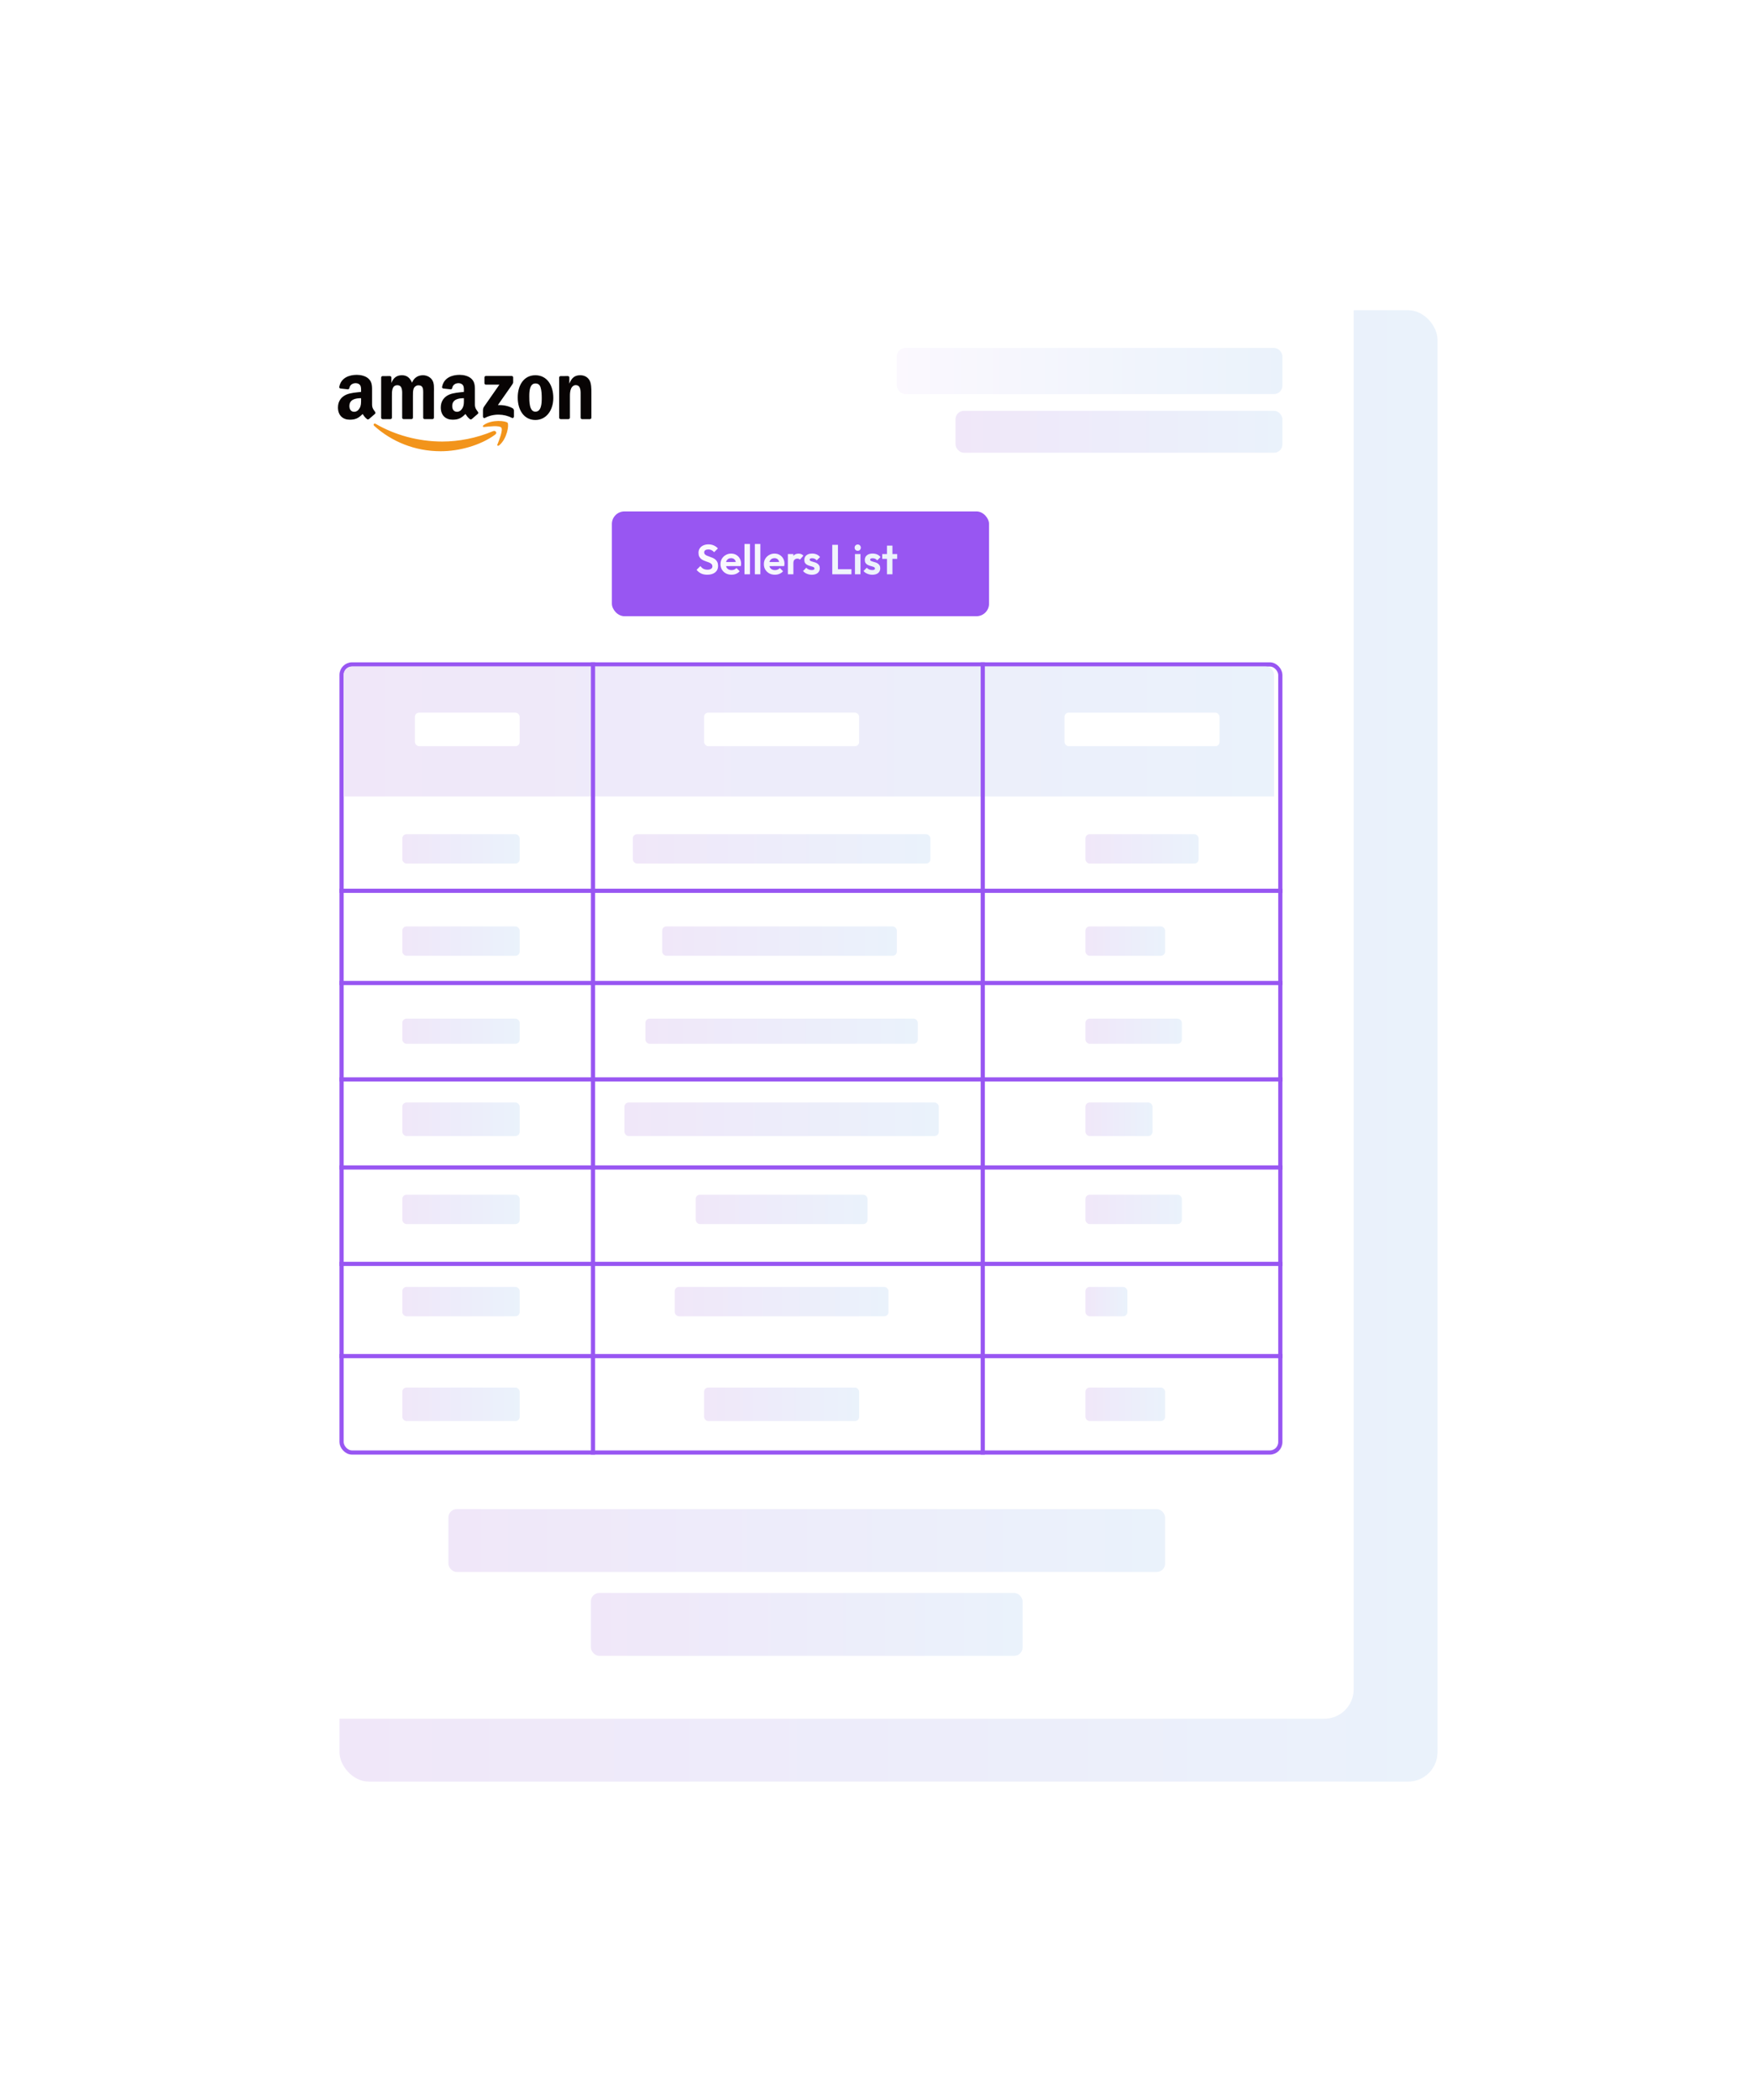 <svg width="419" height="501" viewBox="0 0 419 501" fill="none" xmlns="http://www.w3.org/2000/svg">
<g filter="url(#filter0_d_1811_3586)">
<rect x="96" y="88" width="263" height="353" rx="7" fill="white"/>
<rect x="81" y="74" width="262" height="351" rx="7" fill="url(#paint0_linear_1811_3586)"/>
<rect x="60" y="60" width="263" height="350" rx="7" fill="white"/>
<rect x="81.5" y="158.5" width="224" height="188" rx="2.5" stroke="#9856F2"/>
<path d="M82 161C82 159.895 82.895 159 84 159H302C303.105 159 304 159.895 304 161V190H82V161Z" fill="url(#paint1_linear_1811_3586)"/>
<line x1="141.5" y1="158" x2="141.5" y2="347" stroke="#9856F2"/>
<line x1="234.5" y1="158" x2="234.5" y2="347" stroke="#9856F2"/>
<line x1="81" y1="212.5" x2="306" y2="212.5" stroke="#9856F2"/>
<line x1="81" y1="234.5" x2="306" y2="234.5" stroke="#9856F2"/>
<line x1="81" y1="257.5" x2="306" y2="257.5" stroke="#9856F2"/>
<line x1="81" y1="278.5" x2="306" y2="278.5" stroke="#9856F2"/>
<line x1="81" y1="301.5" x2="306" y2="301.5" stroke="#9856F2"/>
<line x1="81" y1="323.5" x2="306" y2="323.5" stroke="#9856F2"/>
<rect x="214" y="83" width="92" height="11" rx="2" fill="url(#paint2_linear_1811_3586)"/>
<rect x="107" y="360" width="171" height="15" rx="2" fill="url(#paint3_linear_1811_3586)"/>
<rect x="141" y="380" width="103" height="15" rx="2" fill="url(#paint4_linear_1811_3586)"/>
<rect x="228" y="98" width="78" height="10" rx="2" fill="url(#paint5_linear_1811_3586)"/>
<rect x="96" y="199" width="28" height="7" rx="1" fill="url(#paint6_linear_1811_3586)"/>
<rect x="259" y="199" width="27" height="7" rx="1" fill="url(#paint7_linear_1811_3586)"/>
<rect x="151" y="199" width="71" height="7" rx="1" fill="url(#paint8_linear_1811_3586)"/>
<rect x="96" y="221" width="28" height="7" rx="1" fill="url(#paint9_linear_1811_3586)"/>
<rect x="259" y="221" width="19" height="7" rx="1" fill="url(#paint10_linear_1811_3586)"/>
<rect x="158" y="221" width="56" height="7" rx="1" fill="url(#paint11_linear_1811_3586)"/>
<rect x="96" y="243" width="28" height="6" rx="1" fill="url(#paint12_linear_1811_3586)"/>
<rect x="259" y="243" width="23" height="6" rx="1" fill="url(#paint13_linear_1811_3586)"/>
<rect x="154" y="243" width="65" height="6" rx="1" fill="url(#paint14_linear_1811_3586)"/>
<rect x="96" y="263" width="28" height="8" rx="1" fill="url(#paint15_linear_1811_3586)"/>
<rect x="259" y="263" width="16" height="8" rx="1" fill="url(#paint16_linear_1811_3586)"/>
<rect x="149" y="263" width="75" height="8" rx="1" fill="url(#paint17_linear_1811_3586)"/>
<rect x="96" y="285" width="28" height="7" rx="1" fill="url(#paint18_linear_1811_3586)"/>
<rect x="259" y="285" width="23" height="7" rx="1" fill="url(#paint19_linear_1811_3586)"/>
<rect x="166" y="285" width="41" height="7" rx="1" fill="url(#paint20_linear_1811_3586)"/>
<rect x="96" y="307" width="28" height="7" rx="1" fill="url(#paint21_linear_1811_3586)"/>
<rect x="259" y="307" width="10" height="7" rx="1" fill="url(#paint22_linear_1811_3586)"/>
<rect x="161" y="307" width="51" height="7" rx="1" fill="url(#paint23_linear_1811_3586)"/>
<rect x="96" y="331" width="28" height="8" rx="1" fill="url(#paint24_linear_1811_3586)"/>
<rect x="259" y="331" width="19" height="8" rx="1" fill="url(#paint25_linear_1811_3586)"/>
<rect x="168" y="331" width="37" height="8" rx="1" fill="url(#paint26_linear_1811_3586)"/>
<rect x="146" y="122" width="90" height="25" rx="3" fill="#9856F2"/>
<path fill-rule="evenodd" clip-rule="evenodd" d="M122.306 97.382C121.232 96.778 119.981 96.601 118.798 96.628L121.984 92.079C122.279 91.67 122.446 91.412 122.447 91.215L122.448 90.038C122.447 89.834 122.29 89.691 122.093 89.691L115.941 89.692C115.751 89.691 115.594 89.831 115.593 90.039V91.412C115.595 91.617 115.752 91.757 115.949 91.757L119.163 91.758L115.471 97.054C115.246 97.394 115.242 97.775 115.242 97.998V99.39C115.242 99.592 115.466 99.822 115.68 99.708C117.774 98.596 120.287 98.704 122.18 99.696C122.412 99.817 122.633 99.584 122.633 99.382V97.918C122.614 97.72 122.549 97.518 122.306 97.382ZM100.904 89.514C99.804 89.514 98.773 90.08 98.319 91.293C97.795 90.08 97.061 89.514 95.89 89.514C94.737 89.514 93.881 90.08 93.427 91.293H93.392V90.039C93.38 89.864 93.234 89.726 93.052 89.716L91.309 89.717C91.109 89.717 90.948 89.871 90.948 90.063L90.946 99.669C90.961 99.839 91.103 99.973 91.281 99.985H93.153C93.352 99.985 93.514 99.83 93.514 99.639L93.514 94.547C93.514 93.436 93.462 91.899 94.807 91.899C96.135 91.899 95.96 93.476 95.96 94.547L95.962 99.639C95.962 99.824 96.11 99.972 96.298 99.984H98.168C98.367 99.984 98.528 99.83 98.528 99.639V94.547C98.528 94.001 98.511 93.193 98.703 92.708C98.895 92.223 99.367 91.92 99.821 91.92C100.363 91.92 100.782 92.102 100.922 92.748C101.009 93.132 100.974 94.143 100.974 94.547L100.975 99.639C100.975 99.824 101.123 99.972 101.311 99.984H103.18C103.379 99.984 103.541 99.83 103.541 99.639L103.543 93.577C103.543 92.546 103.665 91.374 103.071 90.566C102.547 89.838 101.691 89.514 100.904 89.514ZM127.744 89.514C125.036 89.514 123.533 91.839 123.533 94.83C123.533 97.802 125.019 100.187 127.744 100.187C130.364 100.187 132.024 97.862 132.024 94.931C132.024 91.9 130.522 89.514 127.744 89.514ZM127.744 98.206C126.277 98.206 126.294 95.7 126.294 94.527C126.294 93.355 126.381 91.475 127.761 91.475C128.355 91.475 128.775 91.738 128.984 92.405C129.229 93.173 129.264 94.143 129.264 94.952C129.264 96.185 129.194 98.206 127.744 98.206ZM140.62 90.647C140.096 89.818 139.275 89.514 138.436 89.514C137.144 89.514 136.41 90.141 135.886 91.455H135.851V89.986C135.816 89.837 135.682 89.725 135.518 89.716L133.782 89.717C133.594 89.717 133.439 89.855 133.423 90.03L133.426 99.639C133.426 99.824 133.574 99.972 133.762 99.985H135.626C135.826 99.985 135.988 99.831 135.991 99.639V94.466C135.991 93.82 136.026 93.233 136.288 92.647C136.498 92.183 136.916 91.879 137.371 91.879C138.664 91.879 138.542 93.415 138.542 94.466V99.682C138.562 99.846 138.702 99.974 138.875 99.985H140.751C140.936 99.985 141.089 99.853 141.11 99.682V93.638C141.11 92.708 141.11 91.415 140.62 90.647ZM113.315 96.49V93.575C113.315 92.339 113.403 91.204 112.492 90.353C111.775 89.665 110.584 89.421 109.674 89.421C107.893 89.421 105.905 90.086 105.488 92.287C105.444 92.521 105.614 92.644 105.768 92.678L107.582 92.875C107.751 92.866 107.874 92.699 107.907 92.531C108.063 91.772 108.697 91.406 109.411 91.406C109.796 91.406 110.234 91.549 110.462 91.893C110.724 92.278 110.689 92.805 110.689 93.25V93.493C109.604 93.615 108.185 93.696 107.17 94.142C105.997 94.648 105.174 95.681 105.174 97.201C105.174 99.145 106.4 100.118 107.975 100.118C109.306 100.118 110.034 99.804 111.061 98.757C111.401 99.249 111.512 99.488 112.134 100.004C112.274 100.079 112.452 100.072 112.576 99.961L112.58 99.965C112.954 99.632 113.633 99.042 114.016 98.722C114.168 98.597 114.141 98.395 114.022 98.225C113.68 97.752 113.315 97.367 113.315 96.49ZM110.339 97.383C110.041 97.91 109.569 98.233 109.044 98.233C108.326 98.233 107.905 97.686 107.905 96.876C107.905 95.283 109.335 94.992 110.689 94.992V95.398C110.689 96.127 110.707 96.734 110.339 97.383ZM88.781 96.49V93.575C88.781 92.339 88.868 91.204 87.958 90.353C87.24 89.665 86.049 89.421 85.139 89.421C83.358 89.421 81.37 90.086 80.954 92.287C80.909 92.521 81.08 92.644 81.233 92.678L83.047 92.875C83.216 92.866 83.34 92.699 83.372 92.531C83.528 91.772 84.162 91.406 84.876 91.406C85.261 91.406 85.699 91.549 85.927 91.893C86.189 92.278 86.154 92.805 86.154 93.25V93.493C85.069 93.615 83.65 93.696 82.635 94.142C81.462 94.648 80.639 95.681 80.639 97.201C80.639 99.145 81.865 100.118 83.44 100.118C84.771 100.118 85.499 99.804 86.526 98.757C86.866 99.249 86.977 99.488 87.599 100.004C87.738 100.079 87.917 100.072 88.041 99.961L88.045 99.965C88.419 99.632 89.099 99.042 89.481 98.722C89.633 98.597 89.606 98.395 89.487 98.225C89.145 97.752 88.781 97.367 88.781 96.49ZM85.804 97.383C85.507 97.91 85.034 98.233 84.509 98.233C83.791 98.233 83.371 97.686 83.371 96.876C83.371 95.283 84.801 94.992 86.154 94.992V95.398C86.154 96.127 86.172 96.734 85.804 97.383Z" fill="#080404"/>
<path fill-rule="evenodd" clip-rule="evenodd" d="M117.644 102.851C113.705 104.522 109.424 105.33 105.53 105.33C99.758 105.33 94.168 103.746 89.649 101.116C89.254 100.886 88.96 101.293 89.289 101.589C93.478 105.372 99.014 107.644 105.161 107.644C109.547 107.644 114.641 106.265 118.155 103.672C118.736 103.243 118.238 102.599 117.644 102.851ZM121.116 100.858C120.733 100.386 117.438 99.978 115.427 101.39C115.117 101.608 115.171 101.907 115.513 101.866C116.646 101.731 119.167 101.427 119.617 102.003C120.067 102.578 119.117 104.95 118.693 106.009C118.565 106.329 118.84 106.459 119.13 106.216C121.015 104.639 121.502 101.336 121.116 100.858Z" fill="#F2941B"/>
<path d="M168.76 137.1C168.193 137.1 167.707 137.003 167.3 136.81C166.9 136.617 166.537 136.327 166.21 135.94L167.11 135.04C167.317 135.313 167.557 135.527 167.83 135.68C168.103 135.827 168.437 135.9 168.83 135.9C169.183 135.9 169.463 135.83 169.67 135.69C169.883 135.55 169.99 135.357 169.99 135.11C169.99 134.897 169.93 134.723 169.81 134.59C169.69 134.457 169.53 134.343 169.33 134.25C169.137 134.157 168.92 134.073 168.68 134C168.447 133.92 168.21 133.83 167.97 133.73C167.737 133.63 167.52 133.507 167.32 133.36C167.127 133.207 166.97 133.013 166.85 132.78C166.73 132.54 166.67 132.24 166.67 131.88C166.67 131.453 166.773 131.09 166.98 130.79C167.187 130.49 167.47 130.26 167.83 130.1C168.19 129.94 168.597 129.86 169.05 129.86C169.53 129.86 169.963 129.95 170.35 130.13C170.737 130.31 171.053 130.543 171.3 130.83L170.4 131.73C170.193 131.503 169.98 131.337 169.76 131.23C169.547 131.123 169.303 131.07 169.03 131.07C168.717 131.07 168.47 131.13 168.29 131.25C168.11 131.37 168.02 131.543 168.02 131.77C168.02 131.963 168.08 132.12 168.2 132.24C168.32 132.36 168.477 132.463 168.67 132.55C168.87 132.637 169.087 132.72 169.32 132.8C169.56 132.88 169.797 132.97 170.03 133.07C170.27 133.17 170.487 133.3 170.68 133.46C170.88 133.62 171.04 133.827 171.16 134.08C171.28 134.327 171.34 134.633 171.34 135C171.34 135.653 171.11 136.167 170.65 136.54C170.19 136.913 169.56 137.1 168.76 137.1ZM174.544 137.1C174.038 137.1 173.588 136.993 173.194 136.78C172.801 136.56 172.488 136.26 172.254 135.88C172.028 135.5 171.914 135.067 171.914 134.58C171.914 134.1 172.024 133.673 172.244 133.3C172.471 132.92 172.778 132.62 173.164 132.4C173.551 132.173 173.981 132.06 174.454 132.06C174.921 132.06 175.331 132.167 175.684 132.38C176.044 132.587 176.324 132.873 176.524 133.24C176.731 133.6 176.834 134.01 176.834 134.47C176.834 134.557 176.828 134.647 176.814 134.74C176.808 134.827 176.791 134.927 176.764 135.04L172.704 135.05V134.07L176.154 134.06L175.624 134.47C175.611 134.183 175.558 133.943 175.464 133.75C175.378 133.557 175.248 133.41 175.074 133.31C174.908 133.203 174.701 133.15 174.454 133.15C174.194 133.15 173.968 133.21 173.774 133.33C173.581 133.443 173.431 133.607 173.324 133.82C173.224 134.027 173.174 134.273 173.174 134.56C173.174 134.853 173.228 135.11 173.334 135.33C173.448 135.543 173.608 135.71 173.814 135.83C174.021 135.943 174.261 136 174.534 136C174.781 136 175.004 135.96 175.204 135.88C175.404 135.793 175.578 135.667 175.724 135.5L176.494 136.27C176.261 136.543 175.974 136.75 175.634 136.89C175.301 137.03 174.938 137.1 174.544 137.1ZM177.644 137V129.77H178.954V137H177.644ZM180.115 137V129.77H181.425V137H180.115ZM184.896 137.1C184.389 137.1 183.939 136.993 183.546 136.78C183.153 136.56 182.839 136.26 182.606 135.88C182.379 135.5 182.266 135.067 182.266 134.58C182.266 134.1 182.376 133.673 182.596 133.3C182.823 132.92 183.129 132.62 183.516 132.4C183.903 132.173 184.333 132.06 184.806 132.06C185.273 132.06 185.683 132.167 186.036 132.38C186.396 132.587 186.676 132.873 186.876 133.24C187.083 133.6 187.186 134.01 187.186 134.47C187.186 134.557 187.179 134.647 187.166 134.74C187.159 134.827 187.143 134.927 187.116 135.04L183.056 135.05V134.07L186.506 134.06L185.976 134.47C185.963 134.183 185.909 133.943 185.816 133.75C185.729 133.557 185.599 133.41 185.426 133.31C185.259 133.203 185.053 133.15 184.806 133.15C184.546 133.15 184.319 133.21 184.126 133.33C183.933 133.443 183.783 133.607 183.676 133.82C183.576 134.027 183.526 134.273 183.526 134.56C183.526 134.853 183.579 135.11 183.686 135.33C183.799 135.543 183.959 135.71 184.166 135.83C184.373 135.943 184.613 136 184.886 136C185.133 136 185.356 135.96 185.556 135.88C185.756 135.793 185.929 135.667 186.076 135.5L186.846 136.27C186.613 136.543 186.326 136.75 185.986 136.89C185.653 137.03 185.289 137.1 184.896 137.1ZM187.996 137V132.17H189.306V137H187.996ZM189.306 134.33L188.796 133.99C188.856 133.397 189.029 132.93 189.316 132.59C189.603 132.243 190.016 132.07 190.556 132.07C190.789 132.07 190.999 132.11 191.186 132.19C191.373 132.263 191.543 132.387 191.696 132.56L190.876 133.5C190.803 133.42 190.713 133.36 190.606 133.32C190.506 133.28 190.389 133.26 190.256 133.26C189.976 133.26 189.746 133.35 189.566 133.53C189.393 133.703 189.306 133.97 189.306 134.33ZM193.709 137.11C193.435 137.11 193.165 137.073 192.899 137C192.639 136.927 192.399 136.827 192.179 136.7C191.959 136.567 191.769 136.407 191.609 136.22L192.389 135.43C192.555 135.617 192.749 135.757 192.969 135.85C193.189 135.943 193.432 135.99 193.699 135.99C193.912 135.99 194.072 135.96 194.179 135.9C194.292 135.84 194.349 135.75 194.349 135.63C194.349 135.497 194.289 135.393 194.169 135.32C194.055 135.247 193.905 135.187 193.719 135.14C193.532 135.087 193.335 135.03 193.129 134.97C192.929 134.903 192.735 134.82 192.549 134.72C192.362 134.613 192.209 134.47 192.089 134.29C191.975 134.103 191.919 133.863 191.919 133.57C191.919 133.263 191.992 132.997 192.139 132.77C192.292 132.543 192.509 132.367 192.789 132.24C193.069 132.113 193.399 132.05 193.779 132.05C194.179 132.05 194.539 132.12 194.859 132.26C195.185 132.4 195.455 132.61 195.669 132.89L194.879 133.68C194.732 133.5 194.565 133.37 194.379 133.29C194.199 133.21 194.002 133.17 193.789 133.17C193.595 133.17 193.445 133.2 193.339 133.26C193.239 133.32 193.189 133.403 193.189 133.51C193.189 133.63 193.245 133.723 193.359 133.79C193.479 133.857 193.632 133.917 193.819 133.97C194.005 134.017 194.199 134.073 194.399 134.14C194.605 134.2 194.799 134.287 194.979 134.4C195.165 134.513 195.315 134.663 195.429 134.85C195.549 135.037 195.609 135.277 195.609 135.57C195.609 136.043 195.439 136.42 195.099 136.7C194.759 136.973 194.295 137.11 193.709 137.11ZM198.585 137V129.97H199.945V137H198.585ZM199.585 137V135.79H203.165V137H199.585ZM204.002 137V132.17H205.322V137H204.002ZM204.662 131.39C204.449 131.39 204.272 131.32 204.132 131.18C203.992 131.033 203.922 130.853 203.922 130.64C203.922 130.433 203.992 130.257 204.132 130.11C204.272 129.963 204.449 129.89 204.662 129.89C204.882 129.89 205.059 129.963 205.192 130.11C205.332 130.257 205.402 130.433 205.402 130.64C205.402 130.853 205.332 131.033 205.192 131.18C205.059 131.32 204.882 131.39 204.662 131.39ZM208.142 137.11C207.869 137.11 207.599 137.073 207.332 137C207.072 136.927 206.832 136.827 206.612 136.7C206.392 136.567 206.202 136.407 206.042 136.22L206.822 135.43C206.989 135.617 207.182 135.757 207.402 135.85C207.622 135.943 207.866 135.99 208.132 135.99C208.346 135.99 208.506 135.96 208.612 135.9C208.726 135.84 208.782 135.75 208.782 135.63C208.782 135.497 208.722 135.393 208.602 135.32C208.489 135.247 208.339 135.187 208.152 135.14C207.966 135.087 207.769 135.03 207.562 134.97C207.362 134.903 207.169 134.82 206.982 134.72C206.796 134.613 206.642 134.47 206.522 134.29C206.409 134.103 206.352 133.863 206.352 133.57C206.352 133.263 206.426 132.997 206.572 132.77C206.726 132.543 206.942 132.367 207.222 132.24C207.502 132.113 207.832 132.05 208.212 132.05C208.612 132.05 208.972 132.12 209.292 132.26C209.619 132.4 209.889 132.61 210.102 132.89L209.312 133.68C209.166 133.5 208.999 133.37 208.812 133.29C208.632 133.21 208.436 133.17 208.222 133.17C208.029 133.17 207.879 133.2 207.772 133.26C207.672 133.32 207.622 133.403 207.622 133.51C207.622 133.63 207.679 133.723 207.792 133.79C207.912 133.857 208.066 133.917 208.252 133.97C208.439 134.017 208.632 134.073 208.832 134.14C209.039 134.2 209.232 134.287 209.412 134.4C209.599 134.513 209.749 134.663 209.862 134.85C209.982 135.037 210.042 135.277 210.042 135.57C210.042 136.043 209.872 136.42 209.532 136.7C209.192 136.973 208.729 137.11 208.142 137.11ZM211.636 137V130.16H212.946V137H211.636ZM210.506 133.32V132.17H214.076V133.32H210.506Z" fill="url(#paint27_linear_1811_3586)"/>
<rect x="99" y="170" width="25" height="8" rx="1" fill="white"/>
<rect x="168" y="170" width="37" height="8" rx="1" fill="white"/>
<rect x="254" y="170" width="37" height="8" rx="1" fill="white"/>
</g>
<defs>
<filter id="filter0_d_1811_3586" x="0" y="0" width="419" height="501" filterUnits="userSpaceOnUse" color-interpolation-filters="sRGB">
<feFlood flood-opacity="0" result="BackgroundImageFix"/>
<feColorMatrix in="SourceAlpha" type="matrix" values="0 0 0 0 0 0 0 0 0 0 0 0 0 0 0 0 0 0 127 0" result="hardAlpha"/>
<feOffset/>
<feGaussianBlur stdDeviation="30"/>
<feComposite in2="hardAlpha" operator="out"/>
<feColorMatrix type="matrix" values="0 0 0 0 0 0 0 0 0 0 0 0 0 0 0 0 0 0 0.15 0"/>
<feBlend mode="normal" in2="BackgroundImageFix" result="effect1_dropShadow_1811_3586"/>
<feBlend mode="normal" in="SourceGraphic" in2="effect1_dropShadow_1811_3586" result="shape"/>
</filter>
<linearGradient id="paint0_linear_1811_3586" x1="81" y1="249.5" x2="343" y2="249.5" gradientUnits="userSpaceOnUse">
<stop stop-color="#F0E7F9"/>
<stop offset="1" stop-color="#EAF2FB"/>
</linearGradient>
<linearGradient id="paint1_linear_1811_3586" x1="82" y1="174.5" x2="304" y2="174.5" gradientUnits="userSpaceOnUse">
<stop stop-color="#F0E7F9"/>
<stop offset="1" stop-color="#EAF2FB"/>
</linearGradient>
<linearGradient id="paint2_linear_1811_3586" x1="214" y1="88.5" x2="306" y2="88.5" gradientUnits="userSpaceOnUse">
<stop stop-color="#FBF8FE"/>
<stop offset="1" stop-color="#EAF2FB"/>
</linearGradient>
<linearGradient id="paint3_linear_1811_3586" x1="107" y1="367.5" x2="278" y2="367.5" gradientUnits="userSpaceOnUse">
<stop stop-color="#F0E7F9"/>
<stop offset="1" stop-color="#EAF2FB"/>
</linearGradient>
<linearGradient id="paint4_linear_1811_3586" x1="141" y1="387.5" x2="244" y2="387.5" gradientUnits="userSpaceOnUse">
<stop stop-color="#F0E7F9"/>
<stop offset="1" stop-color="#EAF2FB"/>
</linearGradient>
<linearGradient id="paint5_linear_1811_3586" x1="228" y1="103" x2="306" y2="103" gradientUnits="userSpaceOnUse">
<stop stop-color="#F0E7F9"/>
<stop offset="1" stop-color="#EAF2FB"/>
</linearGradient>
<linearGradient id="paint6_linear_1811_3586" x1="96" y1="202.5" x2="124" y2="202.5" gradientUnits="userSpaceOnUse">
<stop stop-color="#F0E7F9"/>
<stop offset="1" stop-color="#EAF2FB"/>
</linearGradient>
<linearGradient id="paint7_linear_1811_3586" x1="259" y1="202.5" x2="286" y2="202.5" gradientUnits="userSpaceOnUse">
<stop stop-color="#F0E7F9"/>
<stop offset="1" stop-color="#EAF2FB"/>
</linearGradient>
<linearGradient id="paint8_linear_1811_3586" x1="151" y1="202.5" x2="222" y2="202.5" gradientUnits="userSpaceOnUse">
<stop stop-color="#F0E7F9"/>
<stop offset="1" stop-color="#EAF2FB"/>
</linearGradient>
<linearGradient id="paint9_linear_1811_3586" x1="96" y1="224.5" x2="124" y2="224.5" gradientUnits="userSpaceOnUse">
<stop stop-color="#F0E7F9"/>
<stop offset="1" stop-color="#EAF2FB"/>
</linearGradient>
<linearGradient id="paint10_linear_1811_3586" x1="259" y1="224.5" x2="278" y2="224.5" gradientUnits="userSpaceOnUse">
<stop stop-color="#F0E7F9"/>
<stop offset="1" stop-color="#EAF2FB"/>
</linearGradient>
<linearGradient id="paint11_linear_1811_3586" x1="158" y1="224.5" x2="214" y2="224.5" gradientUnits="userSpaceOnUse">
<stop stop-color="#F0E7F9"/>
<stop offset="1" stop-color="#EAF2FB"/>
</linearGradient>
<linearGradient id="paint12_linear_1811_3586" x1="96" y1="246" x2="124" y2="246" gradientUnits="userSpaceOnUse">
<stop stop-color="#F0E7F9"/>
<stop offset="1" stop-color="#EAF2FB"/>
</linearGradient>
<linearGradient id="paint13_linear_1811_3586" x1="259" y1="246" x2="282" y2="246" gradientUnits="userSpaceOnUse">
<stop stop-color="#F0E7F9"/>
<stop offset="1" stop-color="#EAF2FB"/>
</linearGradient>
<linearGradient id="paint14_linear_1811_3586" x1="154" y1="246" x2="219" y2="246" gradientUnits="userSpaceOnUse">
<stop stop-color="#F0E7F9"/>
<stop offset="1" stop-color="#EAF2FB"/>
</linearGradient>
<linearGradient id="paint15_linear_1811_3586" x1="96" y1="267" x2="124" y2="267" gradientUnits="userSpaceOnUse">
<stop stop-color="#F0E7F9"/>
<stop offset="1" stop-color="#EAF2FB"/>
</linearGradient>
<linearGradient id="paint16_linear_1811_3586" x1="259" y1="267" x2="275" y2="267" gradientUnits="userSpaceOnUse">
<stop stop-color="#F0E7F9"/>
<stop offset="1" stop-color="#EAF2FB"/>
</linearGradient>
<linearGradient id="paint17_linear_1811_3586" x1="149" y1="267" x2="224" y2="267" gradientUnits="userSpaceOnUse">
<stop stop-color="#F0E7F9"/>
<stop offset="1" stop-color="#EAF2FB"/>
</linearGradient>
<linearGradient id="paint18_linear_1811_3586" x1="96" y1="288.5" x2="124" y2="288.5" gradientUnits="userSpaceOnUse">
<stop stop-color="#F0E7F9"/>
<stop offset="1" stop-color="#EAF2FB"/>
</linearGradient>
<linearGradient id="paint19_linear_1811_3586" x1="259" y1="288.5" x2="282" y2="288.5" gradientUnits="userSpaceOnUse">
<stop stop-color="#F0E7F9"/>
<stop offset="1" stop-color="#EAF2FB"/>
</linearGradient>
<linearGradient id="paint20_linear_1811_3586" x1="166" y1="288.5" x2="207" y2="288.5" gradientUnits="userSpaceOnUse">
<stop stop-color="#F0E7F9"/>
<stop offset="1" stop-color="#EAF2FB"/>
</linearGradient>
<linearGradient id="paint21_linear_1811_3586" x1="96" y1="310.5" x2="124" y2="310.5" gradientUnits="userSpaceOnUse">
<stop stop-color="#F0E7F9"/>
<stop offset="1" stop-color="#EAF2FB"/>
</linearGradient>
<linearGradient id="paint22_linear_1811_3586" x1="259" y1="310.5" x2="269" y2="310.5" gradientUnits="userSpaceOnUse">
<stop stop-color="#F0E7F9"/>
<stop offset="1" stop-color="#EAF2FB"/>
</linearGradient>
<linearGradient id="paint23_linear_1811_3586" x1="161" y1="310.5" x2="212" y2="310.5" gradientUnits="userSpaceOnUse">
<stop stop-color="#F0E7F9"/>
<stop offset="1" stop-color="#EAF2FB"/>
</linearGradient>
<linearGradient id="paint24_linear_1811_3586" x1="96" y1="335" x2="124" y2="335" gradientUnits="userSpaceOnUse">
<stop stop-color="#F0E7F9"/>
<stop offset="1" stop-color="#EAF2FB"/>
</linearGradient>
<linearGradient id="paint25_linear_1811_3586" x1="259" y1="335" x2="278" y2="335" gradientUnits="userSpaceOnUse">
<stop stop-color="#F0E7F9"/>
<stop offset="1" stop-color="#EAF2FB"/>
</linearGradient>
<linearGradient id="paint26_linear_1811_3586" x1="168" y1="335" x2="205" y2="335" gradientUnits="userSpaceOnUse">
<stop stop-color="#F0E7F9"/>
<stop offset="1" stop-color="#EAF2FB"/>
</linearGradient>
<linearGradient id="paint27_linear_1811_3586" x1="166" y1="134.5" x2="217" y2="134.5" gradientUnits="userSpaceOnUse">
<stop stop-color="#FBF8FE"/>
<stop offset="1" stop-color="#EAF2FB"/>
</linearGradient>
</defs>
</svg>
